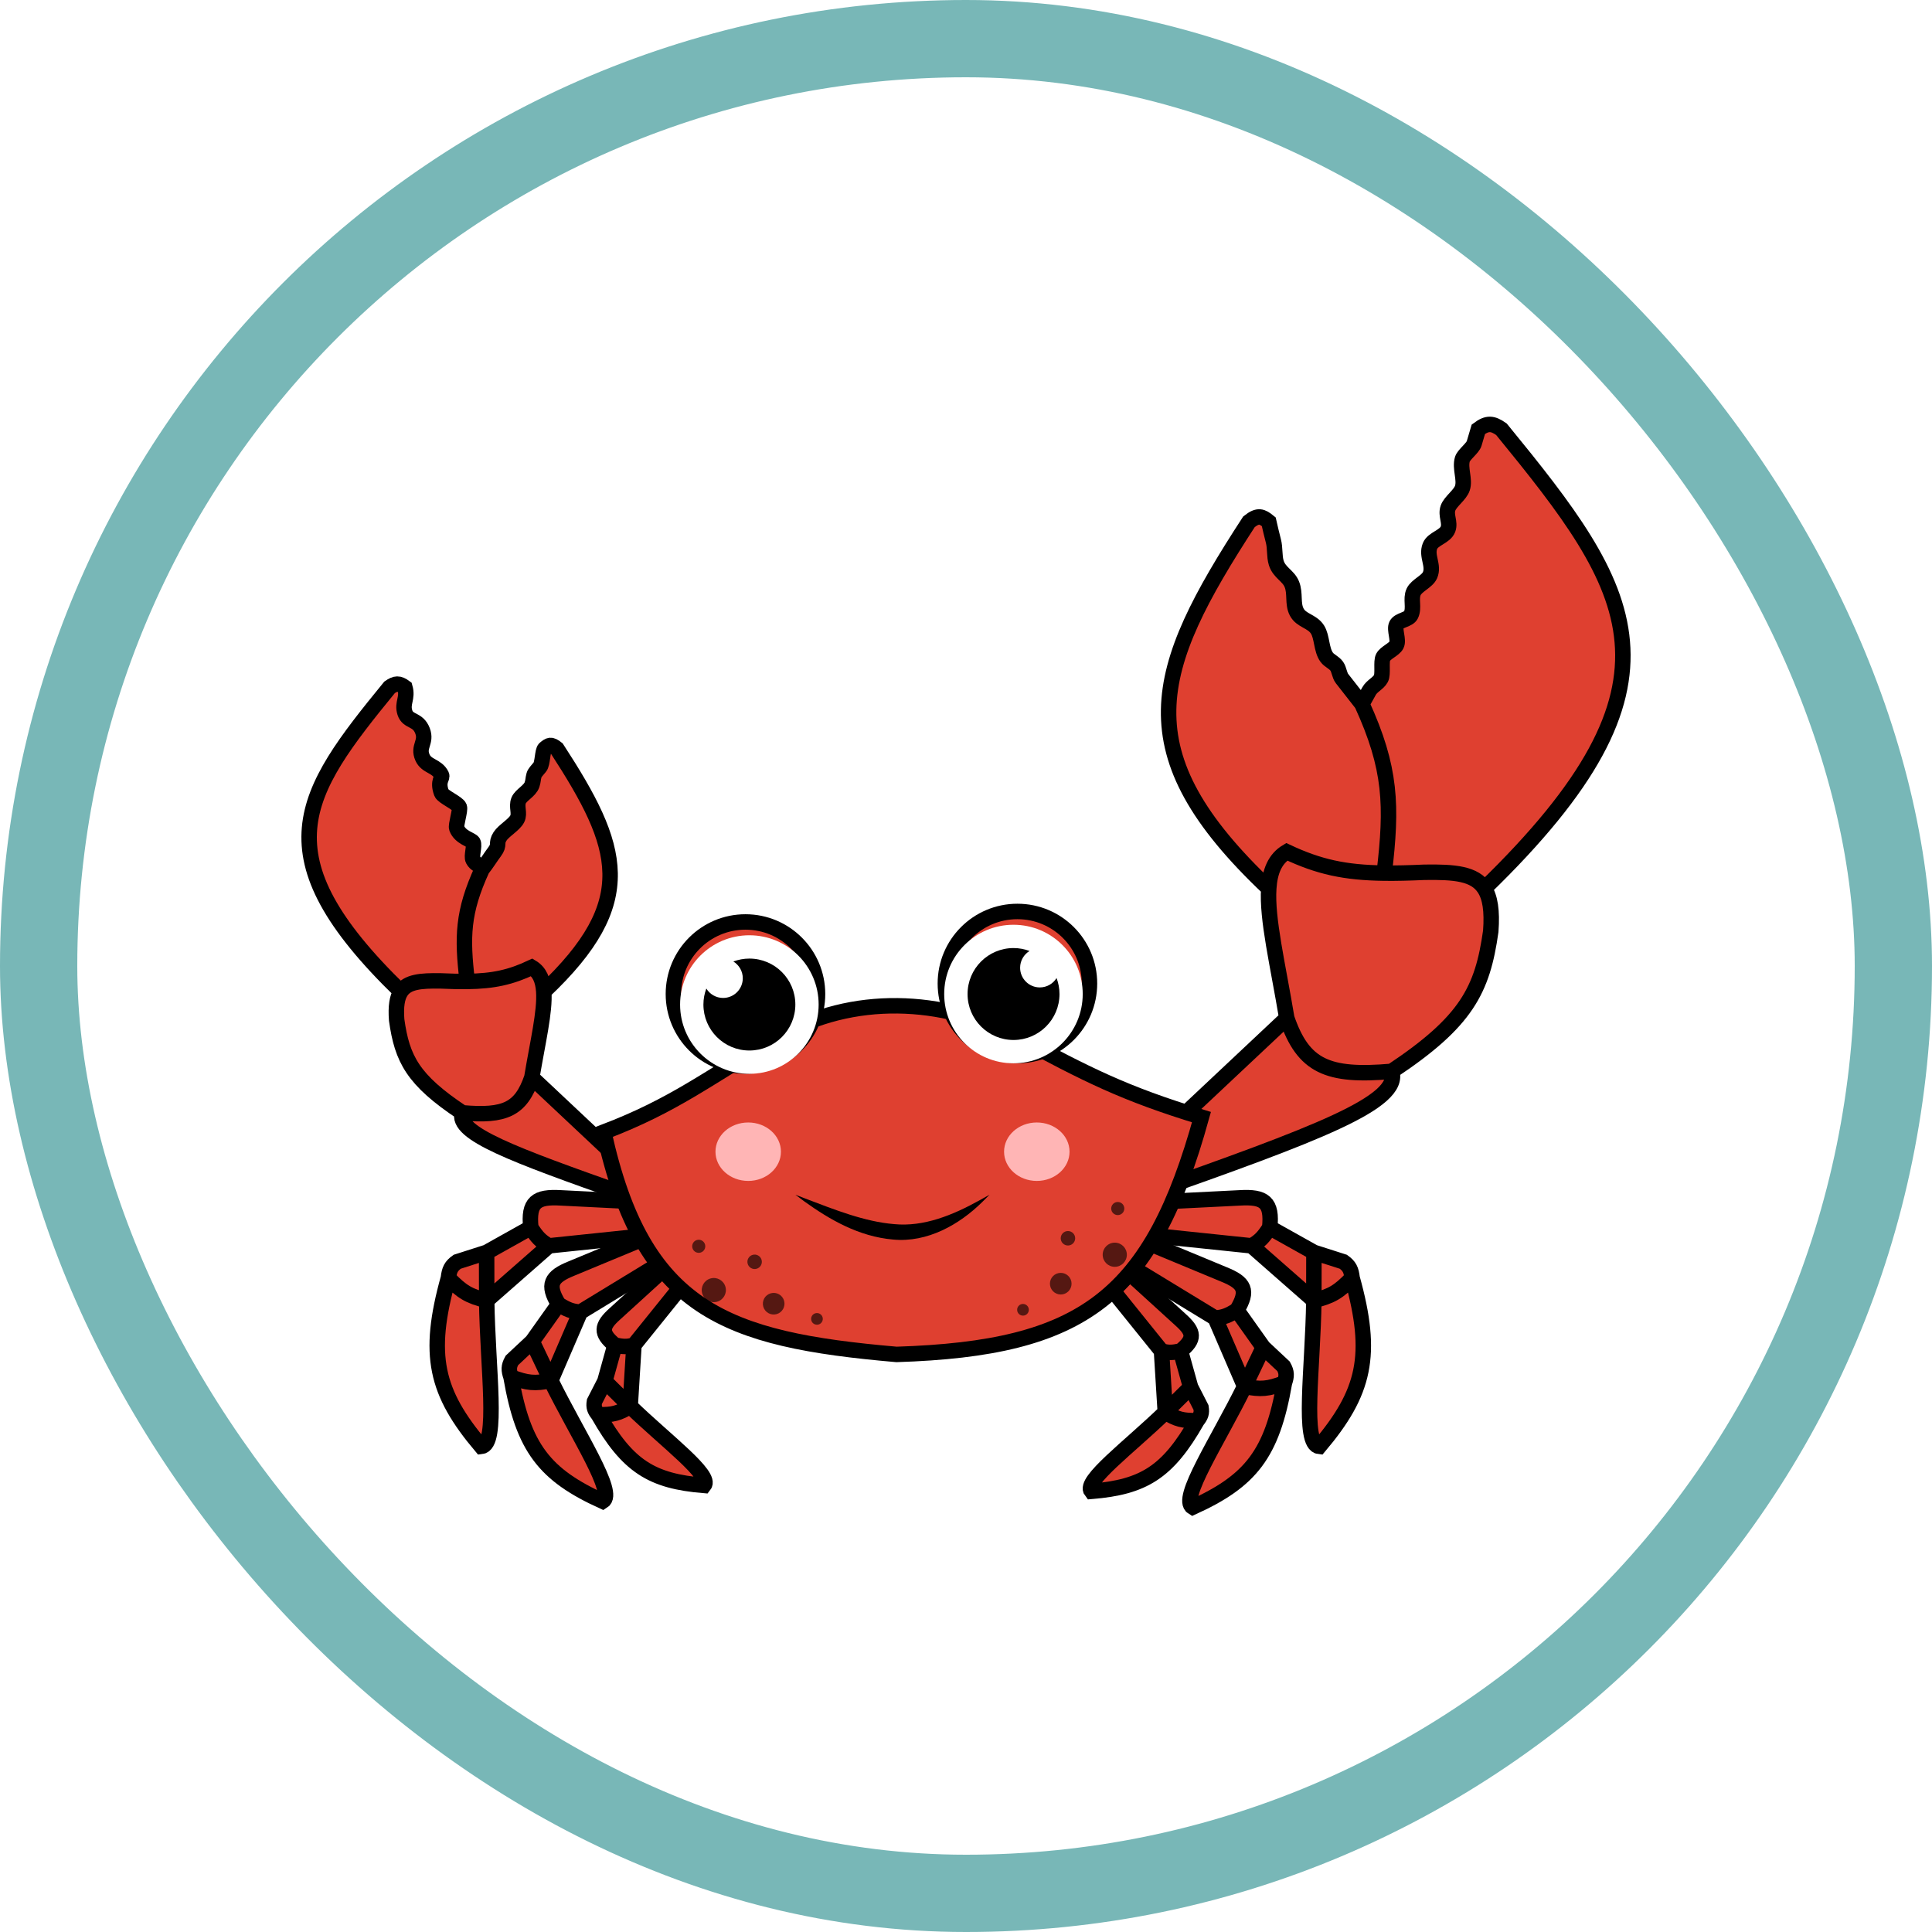 <svg width="125" height="125" viewBox="0 0 125 125" fill="none" xmlns="http://www.w3.org/2000/svg">
<rect x="2.5" y="2.5" width="120" height="120" rx="60" stroke="#78B7B7" stroke-width="5"/>
<path d="M40.45 77.266C33.228 74.713 29.454 73.326 29.914 71.998C26.698 69.862 26.02 68.513 25.664 65.992C25.598 65.115 25.69 64.537 25.936 64.157C16.792 55.294 19.564 51.372 25.205 44.471C25.585 44.202 25.812 44.184 26.197 44.471C26.404 45.185 25.995 45.476 26.197 46.104C26.398 46.732 27.034 46.488 27.337 47.283C27.622 48.033 27.014 48.295 27.337 49.015C27.604 49.61 28.254 49.529 28.564 50.145C28.664 50.346 28.276 50.515 28.564 51.3C28.654 51.548 29.626 51.962 29.719 52.214C29.798 52.43 29.475 53.384 29.55 53.585C29.775 54.191 30.513 54.324 30.607 54.499C30.728 54.727 30.478 55.394 30.607 55.63C30.792 55.97 30.986 55.886 31.188 56.249C31.534 55.809 31.703 55.508 31.997 55.114C32.363 54.625 32.054 54.581 32.352 54.114C32.59 53.74 33.261 53.376 33.463 52.985C33.651 52.621 33.394 52.195 33.555 51.793C33.7 51.431 34.295 51.172 34.423 50.761C34.515 50.467 34.468 50.472 34.553 50.145C34.583 50.028 34.747 49.838 34.913 49.647L34.931 49.626C35.112 49.417 35.091 48.565 35.249 48.436C35.534 48.203 35.637 48.123 36.029 48.436C40.167 54.802 41.36 58.315 35.182 64.157C35.267 65.466 34.796 67.397 34.409 69.715L39.642 74.632L40.45 77.266Z" fill="#DF4030"/>
<path d="M29.914 71.998C29.454 73.326 33.228 74.713 40.45 77.266L39.642 74.632L34.409 69.715M29.914 71.998C32.667 72.24 33.7 71.78 34.409 69.715M29.914 71.998C26.698 69.862 26.02 68.513 25.664 65.992C25.598 65.115 25.69 64.537 25.936 64.157M34.409 69.715C34.796 67.397 35.267 65.466 35.182 64.157M35.182 64.157C35.135 63.426 34.914 62.888 34.409 62.586C33.036 63.233 31.925 63.478 30.232 63.5M35.182 64.157C41.36 58.315 40.167 54.802 36.029 48.436C35.637 48.123 35.534 48.203 35.249 48.436C35.091 48.565 35.112 49.417 34.931 49.626C34.759 49.824 34.584 50.024 34.553 50.145C34.468 50.472 34.515 50.467 34.423 50.761C34.295 51.172 33.7 51.431 33.555 51.793C33.394 52.195 33.651 52.621 33.463 52.985C33.261 53.376 32.59 53.74 32.352 54.114C32.054 54.581 32.363 54.625 31.997 55.114C31.703 55.508 31.534 55.809 31.188 56.249M31.188 56.249C29.928 59.006 29.889 60.609 30.232 63.5M31.188 56.249C30.986 55.886 30.792 55.97 30.607 55.63C30.478 55.394 30.728 54.727 30.607 54.499C30.513 54.324 29.775 54.191 29.55 53.585C29.475 53.384 29.798 52.43 29.719 52.214C29.626 51.962 28.654 51.548 28.564 51.3C28.276 50.515 28.664 50.346 28.564 50.145C28.254 49.529 27.604 49.61 27.337 49.015C27.014 48.295 27.622 48.033 27.337 47.283C27.034 46.488 26.398 46.732 26.197 46.104C25.995 45.476 26.404 45.185 26.197 44.471C25.812 44.184 25.585 44.202 25.205 44.471C19.564 51.372 16.792 55.294 25.936 64.157M30.232 63.5C29.718 63.507 29.152 63.493 28.508 63.464C27.213 63.444 26.352 63.515 25.936 64.157" stroke="black"/>
<path d="M90.039 69.316C90.732 71.319 85.037 73.413 74.138 77.266L75.357 73.291L83.254 65.871C84.325 68.986 85.884 69.681 90.039 69.316Z" fill="#DF4030"/>
<path d="M90.039 69.316C85.884 69.681 84.325 68.986 83.254 65.871C82.67 62.371 81.961 59.458 82.088 57.483C82.16 56.379 82.492 55.568 83.254 55.111C85.327 56.087 87.004 56.458 89.559 56.491C90.334 56.501 91.189 56.48 92.16 56.436C94.115 56.406 95.413 56.514 96.042 57.483C96.414 58.055 96.551 58.929 96.452 60.252C95.916 64.056 94.891 66.092 90.039 69.316Z" fill="#DF4030"/>
<path d="M92.16 56.436C91.189 56.48 90.334 56.501 89.559 56.491C90.076 52.128 90.018 49.708 88.115 45.548C88.273 45.266 88.427 44.989 88.577 44.716C88.766 44.374 89.168 44.228 89.346 43.899C89.502 43.612 89.339 42.802 89.487 42.524C89.648 42.222 90.198 42.024 90.351 41.73C90.518 41.411 90.193 40.737 90.351 40.425C90.514 40.105 91.131 40.105 91.286 39.791C91.518 39.319 91.247 38.755 91.462 38.292C91.657 37.873 92.337 37.634 92.52 37.216C92.798 36.581 92.262 35.978 92.52 35.33C92.712 34.846 93.499 34.737 93.684 34.236C93.85 33.786 93.521 33.349 93.684 32.878C93.836 32.438 94.467 32.037 94.618 31.574C94.798 31.024 94.437 30.295 94.618 29.704C94.707 29.415 95.288 28.995 95.377 28.694C95.467 28.393 95.558 28.087 95.649 27.774C96.229 27.341 96.571 27.367 97.145 27.774C105.659 38.189 109.841 44.107 96.042 57.483C95.413 56.514 94.115 56.406 92.16 56.436Z" fill="#DF4030"/>
<path d="M83.254 55.111C82.492 55.568 82.16 56.379 82.088 57.483C72.764 48.666 74.564 43.364 80.809 33.758C81.402 33.285 81.658 33.406 82.088 33.758C82.185 34.188 82.284 34.599 82.386 34.993C82.514 35.485 82.436 35.979 82.575 36.423C82.773 37.054 83.354 37.242 83.58 37.798C83.826 38.404 83.61 39.047 83.897 39.597C84.197 40.17 84.885 40.175 85.238 40.725C85.549 41.212 85.477 42.026 85.837 42.524C86.003 42.753 86.311 42.853 86.49 43.106C86.642 43.322 86.664 43.69 86.825 43.899C87.12 44.283 87.789 45.133 88.115 45.548C90.018 49.708 90.076 52.128 89.559 56.491C87.004 56.458 85.327 56.087 83.254 55.111Z" fill="#DF4030"/>
<path d="M90.039 69.316C90.732 71.319 85.037 73.413 74.138 77.266L75.357 73.291L83.254 65.871M90.039 69.316C85.884 69.681 84.325 68.986 83.254 65.871M90.039 69.316C94.891 66.092 95.916 64.056 96.452 60.252C96.551 58.929 96.414 58.055 96.042 57.483M83.254 65.871C82.67 62.371 81.961 59.458 82.088 57.483M82.088 57.483C82.16 56.379 82.492 55.568 83.254 55.111C85.327 56.087 87.004 56.458 89.559 56.491M82.088 57.483C72.764 48.666 74.564 43.364 80.809 33.758C81.402 33.285 81.658 33.406 82.088 33.758C82.185 34.188 82.284 34.599 82.386 34.993C82.514 35.485 82.436 35.979 82.575 36.423C82.773 37.054 83.354 37.242 83.58 37.798C83.826 38.404 83.61 39.047 83.897 39.597C84.197 40.17 84.885 40.175 85.238 40.725C85.549 41.212 85.477 42.026 85.837 42.524C86.003 42.753 86.311 42.853 86.49 43.106C86.642 43.322 86.664 43.69 86.825 43.899C87.12 44.283 87.789 45.133 88.115 45.548M88.115 45.548C90.018 49.708 90.076 52.128 89.559 56.491M88.115 45.548C88.273 45.266 88.427 44.989 88.577 44.716C88.766 44.374 89.168 44.228 89.346 43.899C89.502 43.612 89.339 42.802 89.487 42.524C89.648 42.222 90.198 42.024 90.351 41.73C90.518 41.411 90.193 40.737 90.351 40.425C90.514 40.105 91.131 40.105 91.286 39.791C91.518 39.319 91.247 38.755 91.462 38.292C91.657 37.873 92.337 37.634 92.52 37.216C92.798 36.581 92.262 35.978 92.52 35.33C92.712 34.846 93.499 34.737 93.684 34.236C93.85 33.786 93.521 33.349 93.684 32.878C93.836 32.438 94.467 32.037 94.618 31.574C94.798 31.024 94.437 30.295 94.618 29.704C94.707 29.415 95.288 28.995 95.377 28.694C95.467 28.393 95.558 28.087 95.649 27.774C96.229 27.341 96.571 27.367 97.145 27.774C105.659 38.189 109.841 44.107 96.042 57.483M89.559 56.491C90.334 56.501 91.189 56.48 92.16 56.436C94.115 56.406 95.413 56.514 96.042 57.483" stroke="black"/>
<path d="M41.017 87.027L44.183 83.098L43.069 82.013L39.785 85.004C38.908 85.789 38.826 86.25 39.785 87.027C40.307 87.138 40.57 87.153 41.017 87.027Z" fill="#DF4030"/>
<path d="M41.017 87.027C40.57 87.153 40.307 87.138 39.785 87.027L39.133 89.366L40.772 90.99L41.017 87.027Z" fill="#DF4030"/>
<path d="M40.772 90.99C40.03 91.445 39.637 91.547 38.712 91.531C40.614 94.879 42.175 95.832 45.554 96.109C46.082 95.45 43.102 93.246 40.772 90.99Z" fill="#DF4030"/>
<path d="M40.772 90.99L39.133 89.366L38.458 90.686C38.401 91.039 38.465 91.223 38.712 91.531C39.637 91.547 40.03 91.445 40.772 90.99Z" fill="#DF4030"/>
<path d="M41.017 87.027L44.183 83.098L43.069 82.013L39.785 85.004C38.908 85.789 38.826 86.25 39.785 87.027M41.017 87.027C40.57 87.153 40.307 87.138 39.785 87.027M41.017 87.027L40.772 90.99M39.785 87.027L39.133 89.366M39.133 89.366L40.772 90.99M39.133 89.366L38.458 90.686C38.401 91.039 38.465 91.223 38.712 91.531M40.772 90.99C40.03 91.445 39.637 91.547 38.712 91.531M40.772 90.99C43.102 93.246 46.082 95.45 45.554 96.109C42.175 95.832 40.614 94.879 38.712 91.531" stroke="black"/>
<path d="M42.78 81.704L37.547 84.892L35.638 89.32C37.373 92.855 39.872 96.598 38.998 97.133C35.251 95.428 33.859 93.697 33.062 89.09C32.907 88.637 32.909 88.401 33.119 88.02L34.432 86.79L36.14 84.385C35.363 83.103 35.647 82.611 36.971 82.074L41.953 80.007L42.78 81.704Z" fill="#DF4030"/>
<path d="M37.547 84.892L42.78 81.704L41.953 80.007L36.971 82.074C35.647 82.611 35.363 83.103 36.14 84.385M37.547 84.892C36.985 84.852 36.691 84.727 36.14 84.385M37.547 84.892L35.638 89.32M36.14 84.385L34.432 86.79M34.432 86.79L35.638 89.32M34.432 86.79L33.119 88.02C32.909 88.401 32.907 88.637 33.062 89.09M35.638 89.32C34.603 89.534 34.113 89.489 33.062 89.09M35.638 89.32C37.373 92.855 39.872 96.598 38.998 97.133C35.251 95.428 33.859 93.697 33.062 89.09" stroke="black"/>
<path d="M42.288 79.899L35.516 80.605L31.489 84.14C31.546 88.516 32.27 93.465 31.138 93.585C28.189 90.087 27.618 87.687 29.012 82.682C29.073 82.154 29.188 81.917 29.58 81.636L31.485 81.026L34.345 79.426C34.176 77.769 34.695 77.41 36.281 77.502L42.267 77.801L42.288 79.899Z" fill="#DF4030"/>
<path d="M35.516 80.605L42.288 79.899L42.267 77.801L36.281 77.502C34.695 77.41 34.176 77.769 34.345 79.426M35.516 80.605C34.97 80.297 34.735 80.032 34.345 79.426M35.516 80.605L31.489 84.14M34.345 79.426L31.485 81.026M31.485 81.026L31.489 84.14M31.485 81.026L29.58 81.636C29.188 81.917 29.073 82.154 29.012 82.682M31.489 84.14C30.348 83.862 29.878 83.583 29.012 82.682M31.489 84.14C31.546 88.516 32.27 93.465 31.138 93.585C28.189 90.087 27.618 87.687 29.012 82.682" stroke="black"/>
<path d="M75.148 87.409L71.982 83.48L73.096 82.395L76.38 85.386C77.257 86.172 77.339 86.633 76.38 87.409C75.858 87.521 75.595 87.535 75.148 87.409Z" fill="#DF4030"/>
<path d="M75.148 87.409C75.595 87.535 75.858 87.521 76.38 87.409L77.033 89.749L75.394 91.373L75.148 87.409Z" fill="#DF4030"/>
<path d="M75.394 91.373L77.033 89.749L77.707 91.069C77.764 91.422 77.7 91.606 77.454 91.914C76.528 91.929 76.135 91.828 75.394 91.373Z" fill="#DF4030"/>
<path d="M75.394 91.373C76.135 91.828 76.528 91.929 77.454 91.914C75.551 95.261 73.99 96.214 70.611 96.491C70.083 95.833 73.063 93.629 75.394 91.373Z" fill="#DF4030"/>
<path d="M75.148 87.409L71.982 83.48L73.096 82.395L76.38 85.386C77.257 86.172 77.339 86.633 76.38 87.409M75.148 87.409C75.595 87.535 75.858 87.521 76.38 87.409M75.148 87.409L75.394 91.373M76.38 87.409L77.033 89.749M77.033 89.749L75.394 91.373M77.033 89.749L77.707 91.069C77.764 91.422 77.7 91.606 77.454 91.914M75.394 91.373C76.135 91.828 76.528 91.929 77.454 91.914M75.394 91.373C73.063 93.629 70.083 95.833 70.611 96.491C73.99 96.214 75.551 95.261 77.454 91.914" stroke="black"/>
<path d="M78.618 85.274L73.385 82.087L74.212 80.389L79.194 82.457C80.518 82.994 80.802 83.486 80.025 84.768C79.474 85.11 79.18 85.234 78.618 85.274Z" fill="#DF4030"/>
<path d="M78.618 85.274C79.18 85.234 79.474 85.11 80.025 84.768L81.733 87.173L80.528 89.702L78.618 85.274Z" fill="#DF4030"/>
<path d="M80.528 89.702L81.733 87.173L83.046 88.403C83.256 88.783 83.258 89.02 83.103 89.473C82.052 89.871 81.562 89.917 80.528 89.702Z" fill="#DF4030"/>
<path d="M80.528 89.702C81.562 89.917 82.052 89.871 83.103 89.473C82.305 94.08 80.914 95.81 77.167 97.516C76.293 96.981 78.792 93.238 80.528 89.702Z" fill="#DF4030"/>
<path d="M78.618 85.274L73.385 82.087L74.212 80.389L79.194 82.457C80.518 82.994 80.802 83.486 80.025 84.768M78.618 85.274C79.18 85.234 79.474 85.11 80.025 84.768M78.618 85.274L80.528 89.702M80.025 84.768L81.733 87.173M81.733 87.173L80.528 89.702M81.733 87.173L83.046 88.403C83.256 88.783 83.258 89.02 83.103 89.473M80.528 89.702C81.562 89.917 82.052 89.871 83.103 89.473M80.528 89.702C78.792 93.238 76.293 96.981 77.167 97.516C80.914 95.81 82.305 94.08 83.103 89.473" stroke="black"/>
<path d="M80.978 80.605L74.206 79.899L74.227 77.801L80.213 77.502C81.799 77.41 82.319 77.769 82.15 79.426C81.759 80.032 81.524 80.297 80.978 80.605Z" fill="#DF4030"/>
<path d="M80.978 80.605C81.524 80.297 81.759 80.032 82.15 79.426L85.01 81.026L85.005 84.14L80.978 80.605Z" fill="#DF4030"/>
<path d="M85.005 84.14L85.01 81.026L86.914 81.636C87.307 81.917 87.421 82.154 87.482 82.682C86.617 83.583 86.146 83.862 85.005 84.14Z" fill="#DF4030"/>
<path d="M85.005 84.14C86.146 83.862 86.617 83.583 87.482 82.682C88.877 87.687 88.305 90.087 85.356 93.585C84.224 93.465 84.948 88.516 85.005 84.14Z" fill="#DF4030"/>
<path d="M80.978 80.605L74.206 79.899L74.227 77.801L80.213 77.502C81.799 77.41 82.319 77.769 82.15 79.426M80.978 80.605C81.524 80.297 81.759 80.032 82.15 79.426M80.978 80.605L85.005 84.14M82.15 79.426L85.01 81.026M85.01 81.026L85.005 84.14M85.01 81.026L86.914 81.636C87.307 81.917 87.421 82.154 87.482 82.682M85.005 84.14C86.146 83.862 86.617 83.583 87.482 82.682M85.005 84.14C84.948 88.516 84.224 93.465 85.356 93.585C88.305 90.087 88.877 87.687 87.482 82.682" stroke="black"/>
<path d="M58.008 87.631C46.917 86.667 41.604 84.768 39.065 73.246C43.64 71.502 45.712 69.791 50.409 67.044C55.106 64.296 61.047 64.541 65.704 67.044C70.362 69.547 72.722 70.748 77.734 72.278C74.499 83.96 70.104 87.243 58.008 87.631Z" fill="#DF4030" stroke="black"/>
<path d="M65.827 58.971C68.402 58.971 70.489 61.058 70.489 63.633C70.489 66.208 68.402 68.296 65.827 68.296C63.252 68.296 61.165 66.208 61.165 63.633C61.165 61.058 63.252 58.971 65.827 58.971Z" fill="#DF4030" stroke="black"/>
<path d="M70.052 64.314C70.052 66.789 68.046 68.796 65.571 68.796C63.095 68.796 61.089 66.789 61.089 64.314C61.089 61.838 63.095 59.832 65.571 59.832C68.046 59.832 70.052 61.838 70.052 64.314Z" fill="white"/>
<path d="M65.575 61.339C63.933 61.339 62.601 62.671 62.601 64.314C62.601 65.956 63.933 67.287 65.575 67.287C67.218 67.287 68.549 65.956 68.549 64.314C68.549 63.949 68.48 63.6 68.36 63.278C68.136 63.642 67.735 63.886 67.275 63.886C66.572 63.886 66.002 63.316 66.002 62.612C66.002 62.153 66.246 61.752 66.611 61.528C66.288 61.407 65.94 61.339 65.575 61.339Z" fill="black"/>
<path d="M48.231 59.651C45.657 59.651 43.569 61.738 43.569 64.313C43.569 66.888 45.657 68.976 48.231 68.976C50.806 68.976 52.894 66.888 52.894 64.313C52.893 61.738 50.806 59.651 48.231 59.651Z" fill="#DF4030" stroke="black"/>
<path d="M44.002 64.994C44.002 67.469 46.009 69.476 48.484 69.476C50.959 69.476 52.966 67.469 52.966 64.994C52.966 62.519 50.959 60.512 48.484 60.512C46.009 60.512 44.002 62.519 44.002 64.994Z" fill="white"/>
<path d="M48.484 62.02C50.127 62.02 51.459 63.352 51.459 64.994C51.459 66.637 50.127 67.968 48.484 67.968C46.842 67.968 45.511 66.637 45.511 64.994C45.511 64.63 45.579 64.281 45.699 63.958C45.923 64.323 46.325 64.567 46.784 64.567C47.487 64.567 48.058 63.996 48.058 63.293C48.058 62.834 47.813 62.432 47.448 62.208C47.771 62.088 48.12 62.02 48.484 62.02Z" fill="black"/>
<g filter="url(#filter0_d_2041_4013)">
<path d="M51.465 73.299C51.651 73.443 51.831 73.579 52.017 73.715C53.688 74.916 55.566 76.003 57.769 76.197C60.011 76.417 62.083 75.213 63.532 73.789C63.701 73.627 63.858 73.468 64.022 73.299C63.817 73.415 63.623 73.523 63.419 73.636C61.624 74.635 59.752 75.388 57.846 75.2C55.938 75.041 54.031 74.279 52.108 73.548C51.895 73.466 51.684 73.385 51.465 73.299Z" fill="black"/>
</g>
<ellipse cx="0.378" cy="0.378" rx="0.378" ry="0.378" transform="matrix(-0.964 0.264 0.264 0.964 53.122 84.868)" fill="black" fill-opacity="0.62"/>
<ellipse cx="0.7" cy="0.7" rx="0.7" ry="0.7" transform="matrix(-0.964 0.264 0.264 0.964 50.547 83.49)" fill="black" fill-opacity="0.62"/>
<ellipse cx="0.468" cy="0.468" rx="0.468" ry="0.468" transform="matrix(-0.964 0.264 0.264 0.964 49.152 81.064)" fill="black" fill-opacity="0.62"/>
<ellipse cx="0.782" cy="0.782" rx="0.782" ry="0.782" transform="matrix(-0.964 0.264 0.264 0.964 46.731 82.508)" fill="black" fill-opacity="0.62"/>
<ellipse cx="0.424" cy="0.424" rx="0.424" ry="0.424" transform="matrix(-0.964 0.264 0.264 0.964 45.505 80.114)" fill="black" fill-opacity="0.62"/>
<ellipse cx="66.187" cy="84.743" rx="0.378" ry="0.378" fill="black" fill-opacity="0.62"/>
<ellipse cx="68.63" cy="83.054" rx="0.7" ry="0.7" fill="black" fill-opacity="0.62"/>
<ellipse cx="69.096" cy="80.116" rx="0.468" ry="0.468" fill="black" fill-opacity="0.62"/>
<ellipse cx="72.125" cy="81.181" rx="0.782" ry="0.782" fill="black" fill-opacity="0.62"/>
<ellipse cx="72.319" cy="78.192" rx="0.424" ry="0.424" fill="black" fill-opacity="0.62"/>
<ellipse cx="48.409" cy="74.515" rx="2.118" ry="1.891" fill="#FFB5B5"/>
<ellipse cx="67.081" cy="74.515" rx="2.118" ry="1.891" fill="#FFB5B5"/>
<defs>
<filter id="filter0_d_2041_4013" x="47.465" y="73.299" width="20.557" height="10.924" filterUnits="userSpaceOnUse" color-interpolation-filters="sRGB">
<feFlood flood-opacity="0" result="BackgroundImageFix"/>
<feColorMatrix in="SourceAlpha" type="matrix" values="0 0 0 0 0 0 0 0 0 0 0 0 0 0 0 0 0 0 127 0" result="hardAlpha"/>
<feOffset dy="4"/>
<feGaussianBlur stdDeviation="2"/>
<feComposite in2="hardAlpha" operator="out"/>
<feColorMatrix type="matrix" values="0 0 0 0 0 0 0 0 0 0 0 0 0 0 0 0 0 0 0.25 0"/>
<feBlend mode="normal" in2="BackgroundImageFix" result="effect1_dropShadow_2041_4013"/>
<feBlend mode="normal" in="SourceGraphic" in2="effect1_dropShadow_2041_4013" result="shape"/>
</filter>
</defs>
</svg>
